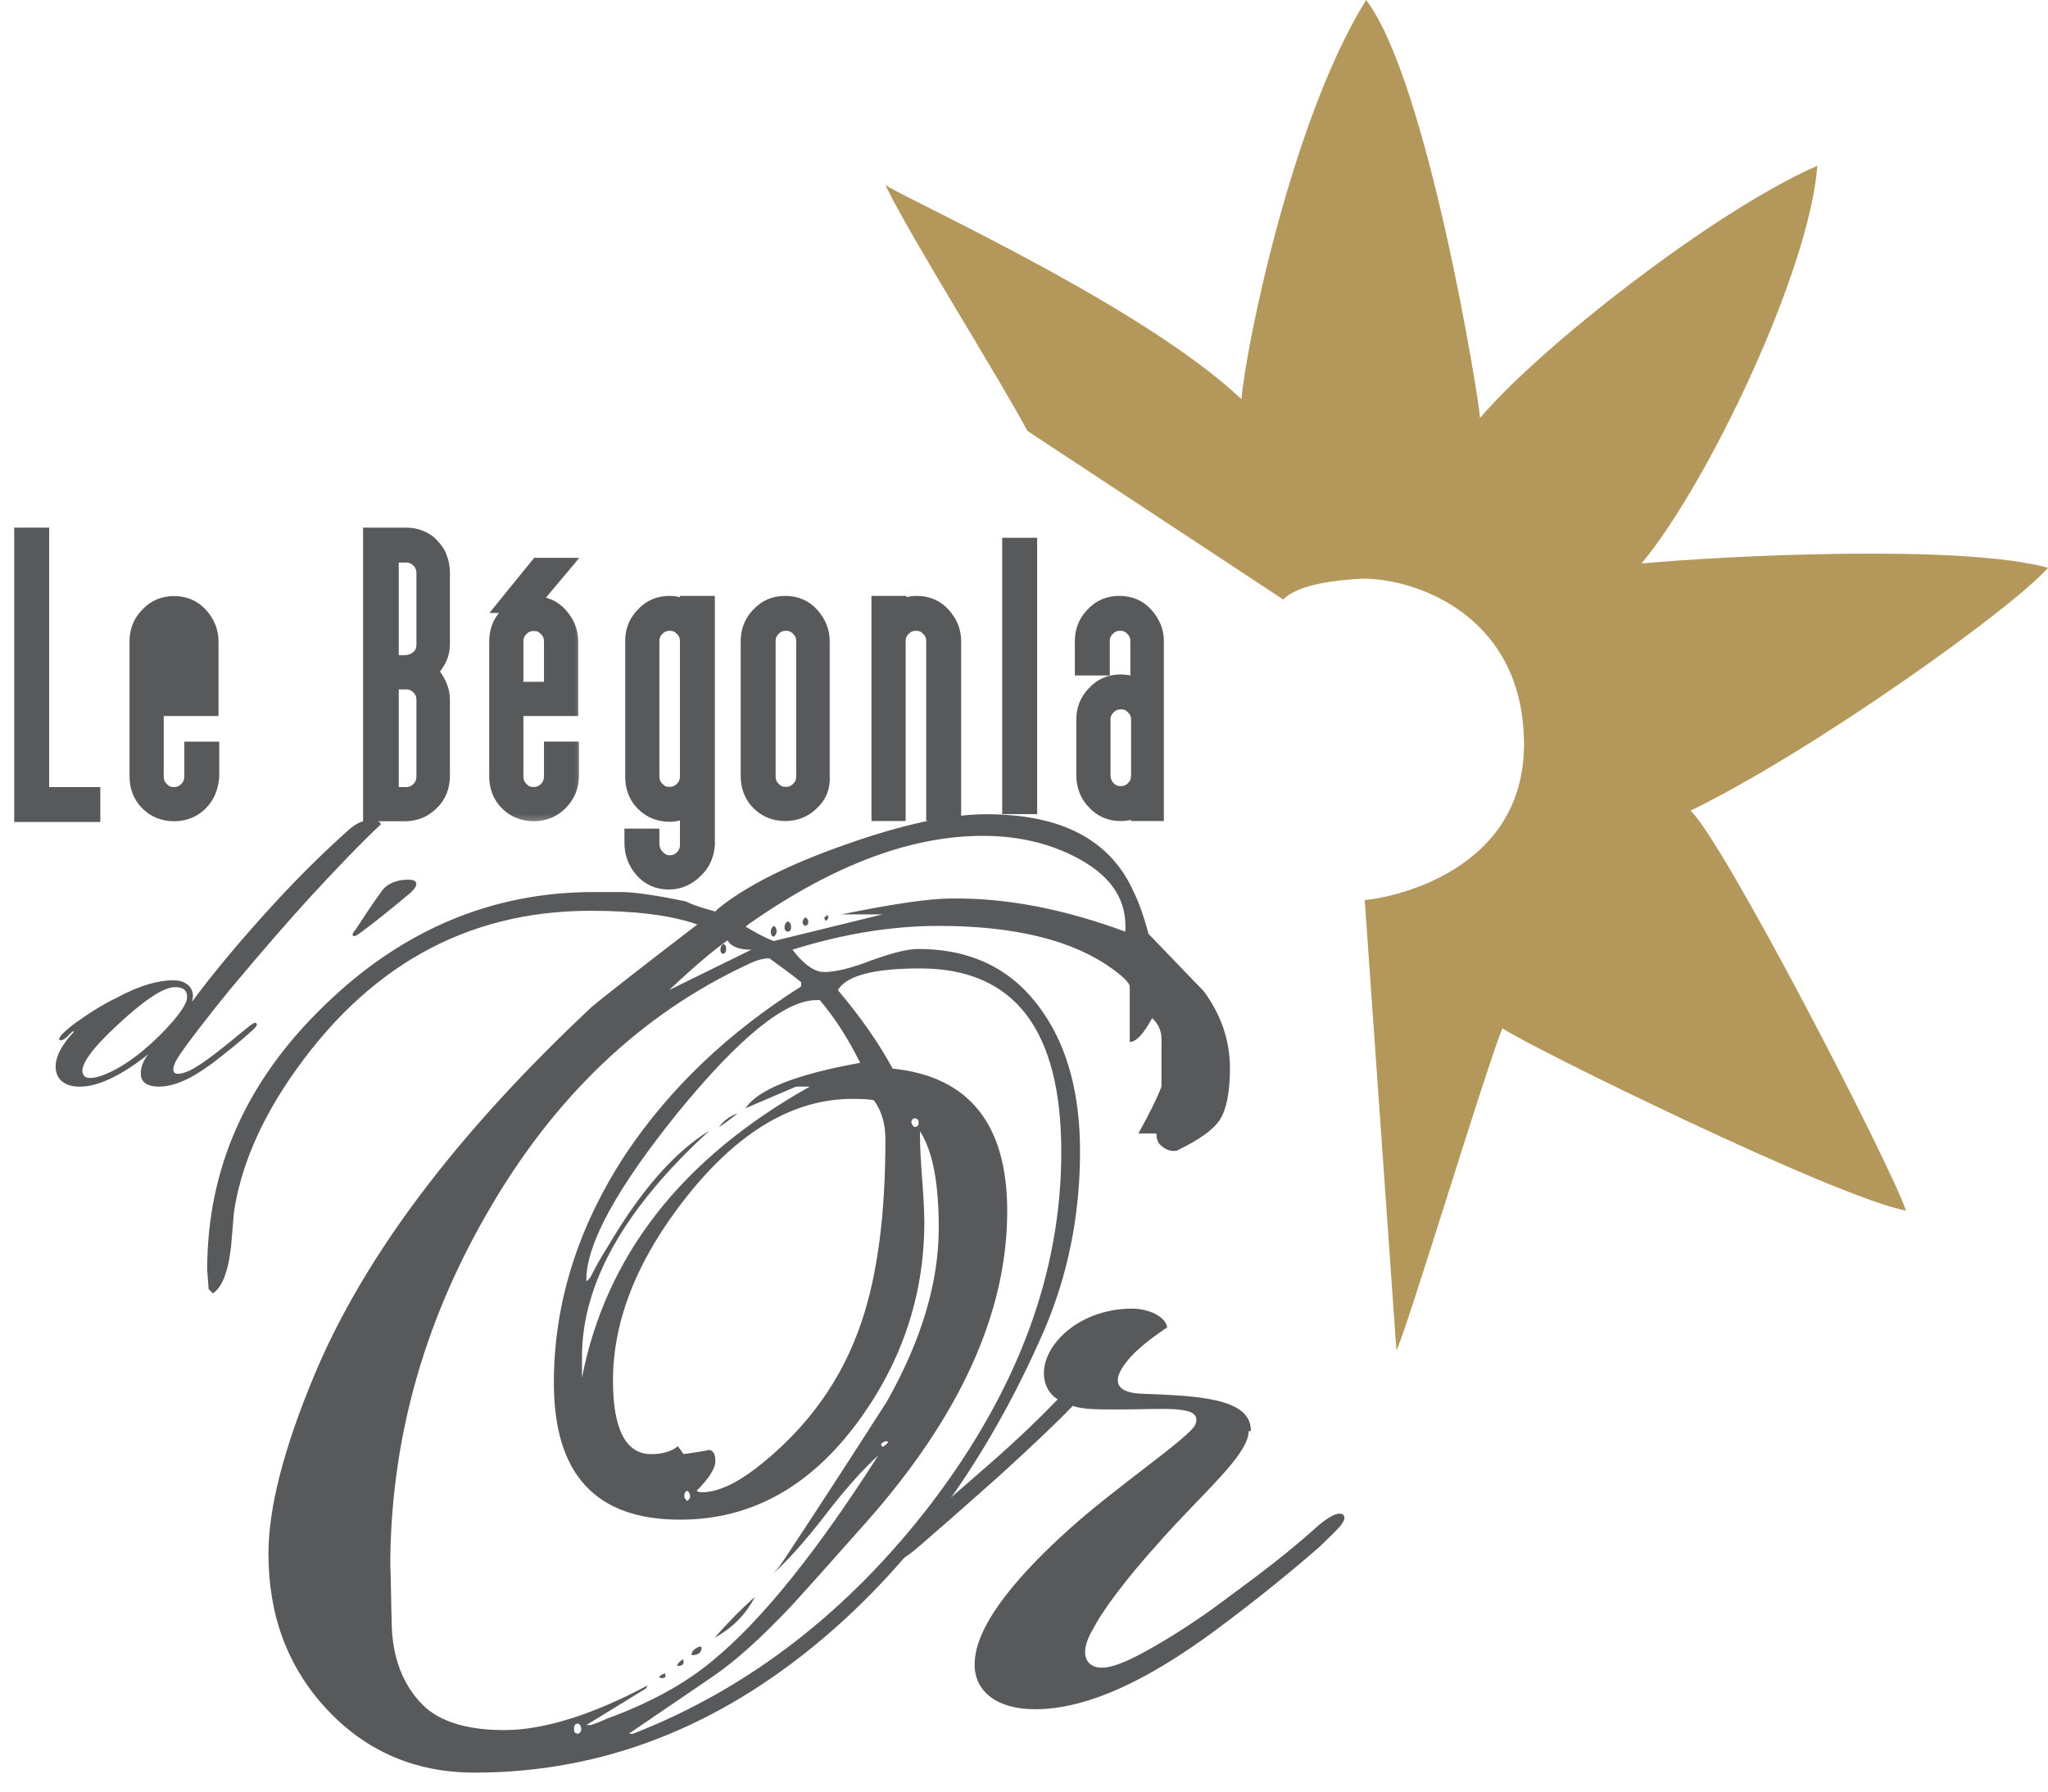<svg width="72" height="63" viewBox="0 0 72 63" fill="none" xmlns="http://www.w3.org/2000/svg">
<path d="M45.115 21.082L36.12 15.153C35.106 13.252 32.066 8.438 31.128 6.512C32.471 7.298 40.275 10.845 43.645 14.038C43.797 12.213 45.419 4.181 48.029 0C50.183 2.838 51.982 13.937 52.033 14.697C54.111 12.239 60.242 7.424 63.891 5.828C63.613 9.553 60.014 17.053 57.709 19.815C60.724 19.536 68.984 19.131 72 19.967C70.733 21.412 63.714 26.429 59.432 28.506C60.572 29.545 66.425 40.872 67.008 42.57C64.55 42.114 53.73 36.792 52.818 36.159C52.21 37.654 49.448 46.801 49.093 47.485L47.978 31.648C48.941 31.573 53.578 30.635 53.578 26.175C53.578 21.716 49.879 20.347 47.902 20.347C47.041 20.398 45.647 20.525 45.115 21.082Z" fill="#B4975A"/>
<path d="M1 18.804H0.75V19.054V28.379V28.405V28.655H1H3.027H3.277V28.405V28.177V27.927H3.027H1.478V19.054V18.804H1.228H1Z" fill="#58595B" stroke="#58595B" stroke-width="0.5"/>
<path d="M5.176 21.619C5.43 21.336 5.752 21.211 6.118 21.211C6.486 21.211 6.81 21.337 7.065 21.624C7.304 21.893 7.432 22.205 7.432 22.55V24.679V24.929H7.182H5.506V27.289C5.506 27.482 5.56 27.619 5.687 27.746C5.758 27.817 5.82 27.859 5.882 27.885C5.944 27.911 6.017 27.926 6.118 27.926C6.282 27.926 6.421 27.874 6.549 27.746C6.675 27.619 6.729 27.482 6.729 27.289V26.579V26.329H6.979H7.208H7.458V26.579V27.289V27.299L7.457 27.308C7.428 27.683 7.309 27.997 7.055 28.251C6.802 28.504 6.484 28.628 6.118 28.628C5.752 28.628 5.434 28.504 5.181 28.251M5.176 21.619L5.181 28.251M5.176 21.619C4.927 21.871 4.804 22.187 4.804 22.55V27.289C4.804 27.677 4.926 27.997 5.181 28.251M5.176 21.619L5.181 28.251M6.729 24.226H5.506V22.55C5.506 22.386 5.558 22.248 5.687 22.119C5.815 21.99 5.954 21.939 6.118 21.939C6.219 21.939 6.292 21.954 6.354 21.98C6.415 22.006 6.478 22.048 6.549 22.119C6.678 22.248 6.729 22.386 6.729 22.55V24.226Z" fill="#58595B" stroke="#58595B" stroke-width="0.5"/>
<path d="M14.89 22.652C14.89 22.842 14.838 22.978 14.716 23.102C14.585 23.213 14.46 23.268 14.265 23.289H13.768V19.532H14.278C14.442 19.532 14.581 19.584 14.71 19.712C14.836 19.839 14.89 19.976 14.89 20.169V22.652ZM14.278 27.926H13.768V23.992H14.278C14.442 23.992 14.581 24.043 14.71 24.172C14.836 24.298 14.89 24.435 14.89 24.629V27.289C14.89 27.483 14.836 27.62 14.71 27.746C14.581 27.875 14.442 27.926 14.278 27.926ZM14.227 28.629C14.591 28.629 14.908 28.506 15.159 28.257C15.447 27.998 15.567 27.648 15.567 27.289V24.604C15.567 24.313 15.468 24.091 15.357 23.897C15.294 23.787 15.218 23.695 15.133 23.615C15.215 23.539 15.289 23.45 15.35 23.345C15.506 23.123 15.567 22.896 15.567 22.627V20.144C15.567 19.969 15.539 19.787 15.476 19.627C15.412 19.438 15.315 19.309 15.201 19.193C15.086 19.048 14.917 18.954 14.777 18.898C14.62 18.835 14.461 18.804 14.278 18.804H13.265H13.015V19.054V28.379V28.629H13.265H14.227Z" fill="#58595B" stroke="#58595B" stroke-width="0.5"/>
<mask id="path-5-outside-1_0_3220" maskUnits="userSpaceOnUse" x="16.698" y="19.117" width="4" height="10" fill="black">
<rect fill="white" x="16.698" y="19.117" width="4" height="10"/>
<path d="M19.523 28.073C19.32 28.276 19.067 28.377 18.762 28.377C18.458 28.377 18.205 28.276 18.002 28.073C17.8 27.87 17.698 27.617 17.698 27.288V22.549C17.698 22.245 17.8 21.992 18.002 21.789C18.205 21.561 18.458 21.46 18.762 21.46C19.067 21.46 19.32 21.561 19.523 21.789C19.725 22.017 19.827 22.27 19.827 22.549V24.678H17.901V27.288C17.901 27.541 17.977 27.744 18.154 27.921C18.332 28.099 18.509 28.174 18.762 28.174C18.991 28.174 19.193 28.099 19.371 27.921C19.548 27.744 19.624 27.541 19.624 27.288V26.578H19.852V27.288C19.852 27.617 19.725 27.87 19.523 28.073ZM17.926 24.475H19.624V22.549C19.624 22.321 19.548 22.119 19.371 21.941C19.193 21.764 19.016 21.688 18.762 21.688C18.534 21.688 18.332 21.764 18.154 21.941C17.977 22.119 17.901 22.321 17.901 22.549V24.475H17.926ZM18.509 21.054H18.256L19.016 20.117H19.295L18.509 21.054Z"/>
</mask>
<path d="M19.523 28.073C19.32 28.276 19.067 28.377 18.762 28.377C18.458 28.377 18.205 28.276 18.002 28.073C17.8 27.87 17.698 27.617 17.698 27.288V22.549C17.698 22.245 17.8 21.992 18.002 21.789C18.205 21.561 18.458 21.46 18.762 21.46C19.067 21.46 19.32 21.561 19.523 21.789C19.725 22.017 19.827 22.27 19.827 22.549V24.678H17.901V27.288C17.901 27.541 17.977 27.744 18.154 27.921C18.332 28.099 18.509 28.174 18.762 28.174C18.991 28.174 19.193 28.099 19.371 27.921C19.548 27.744 19.624 27.541 19.624 27.288V26.578H19.852V27.288C19.852 27.617 19.725 27.87 19.523 28.073ZM17.926 24.475H19.624V22.549C19.624 22.321 19.548 22.119 19.371 21.941C19.193 21.764 19.016 21.688 18.762 21.688C18.534 21.688 18.332 21.764 18.154 21.941C17.977 22.119 17.901 22.321 17.901 22.549V24.475H17.926ZM18.509 21.054H18.256L19.016 20.117H19.295L18.509 21.054Z" fill="#58595B"/>
<path d="M18.002 21.789L18.356 22.143L18.366 22.132L18.376 22.121L18.002 21.789ZM19.827 24.678V25.178H20.327V24.678H19.827ZM17.901 24.678V24.178H17.401V24.678H17.901ZM19.624 26.578V26.078H19.124V26.578H19.624ZM19.852 26.578H20.352V26.078H19.852V26.578ZM19.852 27.288H20.352H19.852ZM19.624 24.475V24.975H20.124V24.475H19.624ZM17.901 24.475H17.401V24.975H17.901V24.475ZM18.509 21.054V21.554H18.742L18.892 21.375L18.509 21.054ZM18.256 21.054L17.867 20.739L17.207 21.554H18.256V21.054ZM19.016 20.117V19.617H18.778L18.628 19.802L19.016 20.117ZM19.295 20.117L19.678 20.438L20.366 19.617H19.295V20.117ZM19.169 27.72C19.066 27.822 18.943 27.877 18.762 27.877V28.877C19.19 28.877 19.574 28.729 19.876 28.427L19.169 27.72ZM18.762 27.877C18.582 27.877 18.459 27.822 18.356 27.72L17.649 28.427C17.951 28.729 18.335 28.877 18.762 28.877V27.877ZM18.356 27.72C18.257 27.621 18.198 27.5 18.198 27.288H17.198C17.198 27.734 17.342 28.12 17.649 28.427L18.356 27.72ZM18.198 27.288V22.549H17.198V27.288H18.198ZM18.198 22.549C18.198 22.369 18.253 22.245 18.356 22.143L17.649 21.436C17.346 21.738 17.198 22.122 17.198 22.549H18.198ZM18.376 22.121C18.474 22.011 18.586 21.96 18.762 21.96V20.96C18.331 20.96 17.936 21.111 17.629 21.457L18.376 22.121ZM18.762 21.96C18.939 21.96 19.051 22.011 19.149 22.121L19.896 21.457C19.589 21.111 19.194 20.96 18.762 20.96V21.96ZM19.149 22.121C19.279 22.267 19.327 22.405 19.327 22.549H20.327C20.327 22.136 20.172 21.767 19.896 21.457L19.149 22.121ZM19.327 22.549V24.678H20.327V22.549H19.327ZM19.827 24.178H17.901V25.178H19.827V24.178ZM17.401 24.678V27.288H18.401V24.678H17.401ZM17.401 27.288C17.401 27.661 17.521 27.995 17.801 28.275L18.508 27.568C18.433 27.493 18.401 27.421 18.401 27.288H17.401ZM17.801 28.275C17.924 28.398 18.065 28.504 18.236 28.575C18.408 28.647 18.584 28.674 18.762 28.674V27.674C18.688 27.674 18.648 27.664 18.623 27.653C18.598 27.643 18.562 27.622 18.508 27.568L17.801 28.275ZM18.762 28.674C19.118 28.674 19.45 28.549 19.724 28.275L19.017 27.568C18.937 27.648 18.863 27.674 18.762 27.674V28.674ZM19.724 28.275C20.004 27.995 20.124 27.661 20.124 27.288H19.124C19.124 27.421 19.092 27.493 19.017 27.568L19.724 28.275ZM20.124 27.288V26.578H19.124V27.288H20.124ZM19.624 27.078H19.852V26.078H19.624V27.078ZM19.352 26.578V27.288H20.352V26.578H19.352ZM19.352 27.288C19.352 27.47 19.289 27.6 19.169 27.72L19.876 28.427C20.162 28.141 20.352 27.764 20.352 27.288H19.352ZM17.926 24.975H19.624V23.975H17.926V24.975ZM20.124 24.475V22.549H19.124V24.475H20.124ZM20.124 22.549C20.124 22.194 19.999 21.862 19.724 21.588L19.017 22.295C19.097 22.375 19.124 22.449 19.124 22.549H20.124ZM19.724 21.588C19.601 21.464 19.46 21.359 19.288 21.287C19.117 21.215 18.941 21.188 18.762 21.188V22.188C18.837 22.188 18.877 22.199 18.902 22.209C18.927 22.22 18.963 22.241 19.017 22.295L19.724 21.588ZM18.762 21.188C18.407 21.188 18.075 21.313 17.801 21.588L18.508 22.295C18.588 22.215 18.662 22.188 18.762 22.188V21.188ZM17.801 21.588C17.526 21.862 17.401 22.194 17.401 22.549H18.401C18.401 22.449 18.428 22.375 18.508 22.295L17.801 21.588ZM17.401 22.549V24.475H18.401V22.549H17.401ZM17.901 24.975H17.926V23.975H17.901V24.975ZM18.509 20.554H18.256V21.554H18.509V20.554ZM18.644 21.369L19.404 20.432L18.628 19.802L17.867 20.739L18.644 21.369ZM19.016 20.617H19.295V19.617H19.016V20.617ZM18.911 19.796L18.126 20.733L18.892 21.375L19.678 20.438L18.911 19.796Z" fill="#58595B" mask="url(#path-5-outside-1_0_3220)"/>
<path d="M24.154 21.366C24.148 21.363 24.142 21.36 24.136 21.357C23.963 21.27 23.772 21.204 23.543 21.204C23.177 21.204 22.855 21.329 22.601 21.612C22.351 21.863 22.229 22.18 22.229 22.543V27.307C22.229 27.695 22.351 28.015 22.606 28.27C22.858 28.522 23.177 28.647 23.543 28.647C23.772 28.647 23.963 28.58 24.136 28.494C24.142 28.491 24.148 28.488 24.154 28.484V29.714C24.154 29.879 24.103 30.017 23.974 30.146C23.845 30.274 23.707 30.326 23.543 30.326C23.375 30.326 23.258 30.267 23.111 30.12C22.99 29.999 22.931 29.839 22.931 29.638V29.388H22.681H22.453H22.203V29.638C22.203 30.001 22.325 30.34 22.57 30.615C22.825 30.902 23.149 31.029 23.517 31.029C23.895 31.029 24.208 30.87 24.449 30.631C24.732 30.377 24.852 30.06 24.881 29.71L24.882 29.699V29.689V21.454V21.204H24.632H24.404H24.154V21.366ZM23.543 27.919C23.442 27.919 23.368 27.904 23.307 27.878C23.245 27.852 23.183 27.81 23.111 27.738C22.985 27.612 22.931 27.475 22.931 27.282V22.543C22.931 22.379 22.983 22.241 23.111 22.112C23.24 21.983 23.378 21.932 23.543 21.932C23.644 21.932 23.717 21.947 23.779 21.973C23.84 21.998 23.903 22.041 23.974 22.112C24.103 22.241 24.154 22.379 24.154 22.543V27.282C24.154 27.475 24.1 27.612 23.974 27.738C23.845 27.867 23.707 27.919 23.543 27.919Z" fill="#58595B" stroke="#58595B" stroke-width="0.5"/>
<path d="M27.604 28.621C27.968 28.621 28.284 28.498 28.536 28.249C28.819 27.995 28.947 27.669 28.919 27.273V22.543C28.919 22.198 28.791 21.886 28.551 21.617C28.296 21.33 27.972 21.204 27.604 21.204C27.239 21.204 26.916 21.329 26.662 21.612C26.413 21.863 26.29 22.18 26.29 22.543V27.282C26.29 27.67 26.413 27.989 26.667 28.244C26.92 28.497 27.238 28.621 27.604 28.621ZM27.63 27.919C27.529 27.919 27.455 27.904 27.394 27.878C27.332 27.852 27.27 27.81 27.198 27.738C27.072 27.612 27.018 27.475 27.018 27.282V22.543C27.018 22.379 27.07 22.241 27.198 22.112C27.327 21.983 27.465 21.932 27.63 21.932C27.73 21.932 27.804 21.947 27.866 21.973C27.927 21.998 27.99 22.041 28.061 22.112C28.19 22.241 28.241 22.379 28.241 22.543V27.282C28.241 27.475 28.187 27.612 28.061 27.738C27.932 27.867 27.794 27.919 27.63 27.919Z" fill="#58595B" stroke="#58595B" stroke-width="0.5"/>
<path d="M30.887 28.371V28.621H31.137H31.339H31.589V28.371V22.543C31.589 22.379 31.641 22.241 31.77 22.112C31.898 21.983 32.037 21.932 32.201 21.932C32.302 21.932 32.375 21.947 32.437 21.973C32.498 21.998 32.561 22.041 32.632 22.112C32.761 22.241 32.812 22.379 32.812 22.543V28.371V28.621H33.062H33.291H33.541V28.371V22.543C33.541 22.198 33.413 21.886 33.173 21.617C32.918 21.33 32.594 21.204 32.226 21.204C31.997 21.204 31.806 21.27 31.633 21.357L31.619 21.364L31.615 21.367V21.204H31.365H31.137H30.887V21.454V28.371Z" fill="#58595B" stroke="#58595B" stroke-width="0.5"/>
<path d="M35.483 20.501V20.751H35.733H35.962H36.212V20.501V19.411V19.161H35.962H35.733H35.483V19.411V20.501ZM35.483 28.128V28.378H35.733H35.962H36.212V28.128V21.21V20.96H35.962H35.733H35.483V21.21V28.128Z" fill="#58595B" stroke="#58595B" stroke-width="0.5"/>
<path d="M39.403 28.621C39.631 28.621 39.834 28.569 40.014 28.473V28.621H40.264H40.417H40.667V28.371V22.543C40.667 22.198 40.539 21.886 40.299 21.617C40.044 21.33 39.72 21.204 39.352 21.204C38.987 21.204 38.664 21.329 38.41 21.612C38.161 21.863 38.038 22.18 38.038 22.543V23.253V23.503H38.288H38.516H38.766V23.253V22.543C38.766 22.379 38.818 22.241 38.946 22.112C39.075 21.983 39.213 21.932 39.378 21.932C39.478 21.932 39.552 21.947 39.614 21.973C39.675 21.998 39.738 22.041 39.809 22.112C39.938 22.241 39.989 22.379 39.989 22.543V24.114C39.825 24.022 39.613 23.966 39.403 23.966C39.037 23.966 38.715 24.091 38.461 24.374C38.212 24.625 38.089 24.942 38.089 25.305V27.256C38.089 27.614 38.208 27.957 38.461 28.213C38.715 28.497 39.037 28.621 39.403 28.621ZM39.403 27.893C39.302 27.893 39.229 27.878 39.167 27.853C39.105 27.827 39.043 27.785 38.972 27.713C38.867 27.609 38.791 27.444 38.791 27.256V25.305C38.791 25.141 38.843 25.003 38.972 24.874C39.1 24.745 39.239 24.694 39.403 24.694C39.504 24.694 39.577 24.709 39.639 24.735C39.7 24.76 39.763 24.803 39.834 24.874C39.963 25.003 40.014 25.141 40.014 25.305V27.256C40.014 27.45 39.961 27.587 39.834 27.713C39.706 27.842 39.567 27.893 39.403 27.893Z" fill="#58595B" stroke="#58595B" stroke-width="0.5"/>
<path d="M6.27 34.485C6.701 34.561 6.853 34.891 6.752 35.195H6.777C7.461 34.257 8.475 33.041 9.615 31.799C10.401 30.938 11.313 30.026 12.25 29.189C12.504 28.961 12.757 28.835 13.061 28.835C13.289 28.835 13.365 28.911 13.391 28.987C12.783 29.544 11.693 30.684 10.857 31.597C10.122 32.407 9.362 33.269 8.069 34.815C7.385 35.651 6.422 36.892 6.22 37.247C6.068 37.501 6.068 37.678 6.144 37.729C6.245 37.805 6.473 37.729 6.65 37.653C6.878 37.551 7.284 37.273 7.639 36.994C8.095 36.639 8.449 36.335 8.703 36.132C8.83 36.031 8.956 35.93 9.007 35.98C9.083 36.056 8.956 36.158 8.728 36.36C8.449 36.614 7.917 37.045 7.487 37.374C7.03 37.703 6.321 38.21 5.586 38.21C5.155 38.21 4.953 38.033 4.953 37.779C4.927 37.551 5.054 37.247 5.257 37.019L5.307 36.994C4.725 37.475 3.711 38.185 2.875 38.21C2.393 38.236 1.887 38.033 1.963 37.374C2.013 37.07 2.191 36.715 2.596 36.284L2.571 36.259C2.495 36.31 2.419 36.411 2.292 36.513C2.216 36.563 2.14 36.614 2.089 36.563C2.039 36.512 2.191 36.335 2.444 36.132C2.52 36.056 2.85 35.828 3.078 35.676C3.306 35.524 3.66 35.296 4.091 35.093C4.826 34.688 5.662 34.409 6.27 34.485ZM4.142 36.031C3.23 36.867 2.85 37.425 2.9 37.703C2.926 37.855 3.027 37.906 3.179 37.906C3.61 37.906 4.446 37.45 5.054 36.918C5.764 36.335 6.574 35.423 6.574 35.093C6.6 34.815 6.422 34.713 6.169 34.713C5.738 34.688 4.953 35.271 4.142 36.031Z" fill="#58595B"/>
<path d="M14.404 31.417C13.746 31.975 13.036 32.532 12.656 32.811C12.555 32.887 12.453 32.938 12.428 32.912C12.352 32.887 12.428 32.76 12.504 32.684C12.783 32.254 13.137 31.721 13.416 31.341C13.543 31.139 13.872 30.936 14.303 30.936C14.658 30.911 14.784 31.088 14.404 31.417Z" fill="#58595B"/>
<path d="M43.24 37.576C43.24 38.413 43.114 39.021 42.886 39.375C42.657 39.73 42.151 40.085 41.365 40.465C41.163 40.49 41.011 40.44 40.858 40.313C40.706 40.212 40.656 40.059 40.656 39.857H40.022C40.402 39.173 40.681 38.615 40.833 38.21V36.537C40.833 36.259 40.732 36.005 40.504 35.803C40.2 36.36 39.946 36.639 39.718 36.639V34.688C39.718 34.586 39.516 34.358 39.085 34.054C37.716 33.066 35.689 32.559 33.003 32.559C31.356 32.559 29.633 32.838 27.86 33.395C28.265 33.928 28.645 34.181 28.974 34.181C29.355 34.181 29.912 34.054 30.622 33.775C31.331 33.522 31.888 33.37 32.269 33.37C34.194 33.37 35.639 34.105 36.652 35.575C37.539 36.841 37.97 38.489 37.97 40.49C37.97 42.745 37.539 44.874 36.678 46.85C34.726 51.31 32.142 54.908 28.898 57.645C25.199 60.761 21.145 62.333 16.685 62.333C14.582 62.333 12.833 61.572 11.44 60.052C10.097 58.582 9.438 56.783 9.438 54.63C9.438 53.033 9.97 50.955 11.034 48.396C12.783 44.19 16.052 39.857 20.815 35.397C21.018 35.22 22.234 34.257 24.515 32.508C23.577 32.179 22.31 32.027 20.765 32.027C16.381 32.027 12.859 34.004 10.173 37.956C9.109 39.527 8.45 41.098 8.222 42.644C8.196 42.923 8.171 43.328 8.12 43.86C8.019 44.722 7.816 45.254 7.487 45.482L7.335 45.33C7.31 44.95 7.284 44.722 7.284 44.646C7.284 41.098 8.652 38.007 11.414 35.346C14.151 32.686 17.318 31.368 20.866 31.368H21.854C22.26 31.368 23.02 31.47 24.109 31.698C24.312 31.799 24.667 31.926 25.148 32.052L25.25 31.951C26.212 31.166 27.707 30.405 29.735 29.696C31.736 28.986 33.383 28.632 34.676 28.632C37.336 28.632 39.059 29.544 39.87 31.393C40.022 31.698 40.2 32.179 40.377 32.838C41.011 33.497 41.669 34.181 42.328 34.865C42.936 35.701 43.24 36.588 43.24 37.576ZM33.003 43.176C33.003 41.63 32.801 40.49 32.344 39.781V39.983C32.344 40.313 32.37 40.82 32.42 41.478C32.471 42.137 32.496 42.644 32.496 42.974C32.496 45.533 31.711 47.889 30.165 49.992C28.468 52.298 26.39 53.438 23.907 53.438C20.942 53.438 19.472 51.842 19.472 48.624C19.472 45.837 20.308 43.151 22.006 40.566C23.552 38.26 25.604 36.309 28.164 34.688V34.536C27.885 34.307 27.505 34.029 27.049 33.699C26.821 33.699 26.567 33.775 26.314 33.902C22.538 35.651 19.447 38.59 17.09 42.72C14.835 46.648 13.72 50.778 13.72 55.111V54.984C13.746 55.567 13.746 56.276 13.771 57.113C13.796 58.304 14.176 59.267 14.861 59.951C15.443 60.533 16.406 60.837 17.724 60.837C19.117 60.837 20.815 60.305 22.766 59.267L22.716 59.368C22.437 59.545 21.727 59.976 20.613 60.66H20.765C20.866 60.635 21.069 60.559 21.347 60.432C22.868 59.875 24.109 59.191 25.072 58.38C26.795 56.961 28.721 54.553 30.875 51.183C30.419 51.589 29.785 52.273 29.025 53.261C28.265 54.249 27.631 54.934 27.175 55.339C27.327 55.187 27.479 54.984 27.657 54.706C28.848 52.906 30.013 51.107 31.179 49.283C32.395 47.129 33.003 45.102 33.003 43.176ZM20.435 60.812C20.435 60.711 20.41 60.66 20.334 60.609C20.232 60.609 20.182 60.66 20.182 60.787V60.837C20.182 60.914 20.232 60.964 20.334 60.964C20.384 60.939 20.435 60.888 20.435 60.812ZM30.241 37.374C29.836 36.563 29.38 35.828 28.822 35.169H28.696C27.606 35.169 25.984 36.487 23.831 39.122C21.702 41.757 20.613 43.734 20.613 45.001V45.051C20.663 45.026 20.714 44.975 20.765 44.899C20.891 44.646 21.094 44.266 21.398 43.784C22.538 41.859 23.704 40.516 24.945 39.755C21.956 42.492 20.46 45.127 20.46 47.712V48.447C21.297 44.164 23.957 40.744 28.468 38.21H27.986L26.212 38.97C26.643 38.311 27.986 37.779 30.241 37.374ZM31.128 40.085C31.128 39.527 31.002 39.071 30.723 38.691C30.647 38.666 30.393 38.641 29.963 38.641C27.91 38.641 25.959 39.781 24.135 42.087C22.412 44.266 21.55 46.42 21.55 48.548C21.55 50.271 22.006 51.133 22.893 51.133C23.299 51.133 23.628 51.031 23.831 50.854L24.033 51.133C24.743 51.031 25.021 50.981 24.869 50.981C25.072 50.981 25.148 51.107 25.148 51.386C25.148 51.639 24.92 51.994 24.489 52.425C24.54 52.45 24.591 52.476 24.667 52.476C25.199 52.476 25.832 52.197 26.567 51.639C28.366 50.246 29.608 48.523 30.292 46.47C30.849 44.823 31.128 42.695 31.128 40.085ZM37.311 40.516C37.311 36.208 35.664 34.054 32.344 34.054C30.723 34.054 29.76 34.307 29.456 34.814C30.267 35.777 30.9 36.689 31.382 37.576C34.068 37.855 35.41 39.527 35.41 42.593C35.41 46.141 33.764 49.79 30.444 53.54C29.05 55.111 28.189 56.074 27.885 56.403C26.77 57.594 25.832 58.43 25.047 58.962L22.108 60.964H22.26C26.339 59.368 29.836 56.657 32.75 52.856C35.791 48.852 37.311 44.747 37.311 40.516ZM23.4 58.937L23.375 58.988L23.273 59.013L23.172 58.988C23.197 58.912 23.273 58.886 23.375 58.836L23.4 58.937ZM26.415 33.395C25.984 33.395 25.706 33.294 25.579 33.066C25.072 33.421 24.388 34.004 23.526 34.814L26.415 33.395ZM24.033 58.456C24.033 58.532 23.957 58.582 23.831 58.582H23.805C23.831 58.481 23.907 58.405 24.008 58.354C24.033 58.38 24.033 58.405 24.033 58.456ZM24.261 52.628C24.261 52.526 24.236 52.476 24.16 52.425C24.084 52.45 24.059 52.501 24.059 52.602V52.653C24.084 52.704 24.109 52.729 24.16 52.78C24.211 52.729 24.261 52.704 24.261 52.628ZM24.667 57.923C24.667 58.126 24.54 58.202 24.312 58.202V58.177C24.312 58.076 24.413 57.974 24.591 57.898L24.667 57.923ZM26.542 56.15C26.212 56.783 25.756 57.239 25.123 57.594C25.604 57.037 26.086 56.555 26.542 56.15ZM25.934 39.147C25.655 39.375 25.452 39.527 25.275 39.629C25.452 39.401 25.655 39.249 25.934 39.147ZM25.528 33.421C25.503 33.497 25.478 33.522 25.427 33.547C25.351 33.522 25.326 33.471 25.326 33.395C25.326 33.319 25.351 33.243 25.427 33.193C25.503 33.218 25.528 33.269 25.528 33.37V33.421ZM39.566 32.762V32.559C39.566 31.52 38.958 30.709 37.742 30.101C36.779 29.62 35.715 29.392 34.549 29.392C32.04 29.392 29.329 30.405 26.415 32.432C26.364 32.458 26.314 32.508 26.212 32.584C26.593 32.812 26.922 32.99 27.201 33.091L31.027 32.154H29.582C31.331 31.799 32.623 31.596 33.459 31.596C35.41 31.571 37.438 31.976 39.566 32.762ZM27.302 32.736V32.787C27.277 32.863 27.251 32.914 27.201 32.939C27.125 32.914 27.099 32.863 27.099 32.762C27.099 32.686 27.125 32.61 27.201 32.559C27.251 32.584 27.302 32.635 27.302 32.736ZM27.809 32.584V32.635C27.809 32.711 27.758 32.762 27.682 32.762C27.606 32.736 27.581 32.686 27.581 32.61C27.581 32.534 27.606 32.458 27.682 32.407C27.758 32.407 27.809 32.483 27.809 32.584ZM28.417 32.407C28.417 32.483 28.392 32.534 28.316 32.559C28.24 32.534 28.214 32.483 28.214 32.407C28.24 32.331 28.265 32.306 28.316 32.255C28.392 32.306 28.417 32.356 28.417 32.407ZM29.126 32.255C29.101 32.331 29.076 32.356 29.025 32.382L28.974 32.28L29.076 32.179C29.101 32.204 29.126 32.23 29.126 32.255ZM31.23 50.702L31.154 50.677C31.052 50.702 30.976 50.753 30.976 50.803C31.002 50.829 31.002 50.854 31.027 50.879C31.128 50.829 31.179 50.778 31.23 50.702ZM32.294 39.502V39.451C32.294 39.375 32.243 39.325 32.142 39.325C32.066 39.35 32.04 39.401 32.04 39.477C32.066 39.553 32.091 39.578 32.142 39.629C32.243 39.629 32.294 39.578 32.294 39.502Z" fill="#58595B"/>
<path d="M43.899 50.323C43.899 51.16 42.252 52.528 40.757 54.225C39.591 55.518 38.755 56.633 38.425 57.291C38.071 57.874 38.071 58.33 38.349 58.533C38.628 58.736 39.109 58.66 39.87 58.28C40.63 57.9 41.846 57.165 42.961 56.329C44.481 55.214 45.292 54.58 46.179 53.795C46.661 53.339 47.066 53.136 47.218 53.263C47.421 53.465 46.939 53.845 46.407 54.377C45.596 55.087 44.203 56.253 42.505 57.494C41.061 58.533 38.653 60.104 36.398 60.104C34.954 60.104 34.194 59.395 34.27 58.406C34.346 56.987 36.044 55.163 37.564 53.795C39.211 52.3 41.821 50.551 42.023 50.095C42.302 49.386 40.985 49.563 39.287 49.563C38.603 49.563 38.045 49.563 37.716 49.436C37.158 50.019 36.196 50.931 35.106 51.92C33.94 52.959 33.13 53.668 32.369 54.327C31.761 54.859 31.483 54.986 31.331 54.859C31.204 54.732 31.407 54.403 32.091 53.82C32.901 53.111 33.535 52.578 34.777 51.489C35.739 50.653 36.626 49.791 37.184 49.208C36.576 48.828 36.5 47.916 37.184 47.13C37.741 46.472 38.704 46.016 39.794 46.016C40.351 46.016 40.959 46.269 41.035 46.674C40.554 47.004 40.275 47.207 39.87 47.587C38.983 48.499 39.186 48.955 40.072 49.006C41.998 49.082 43.975 49.132 43.975 50.298V50.323H43.899Z" fill="#58595B"/>
</svg>
